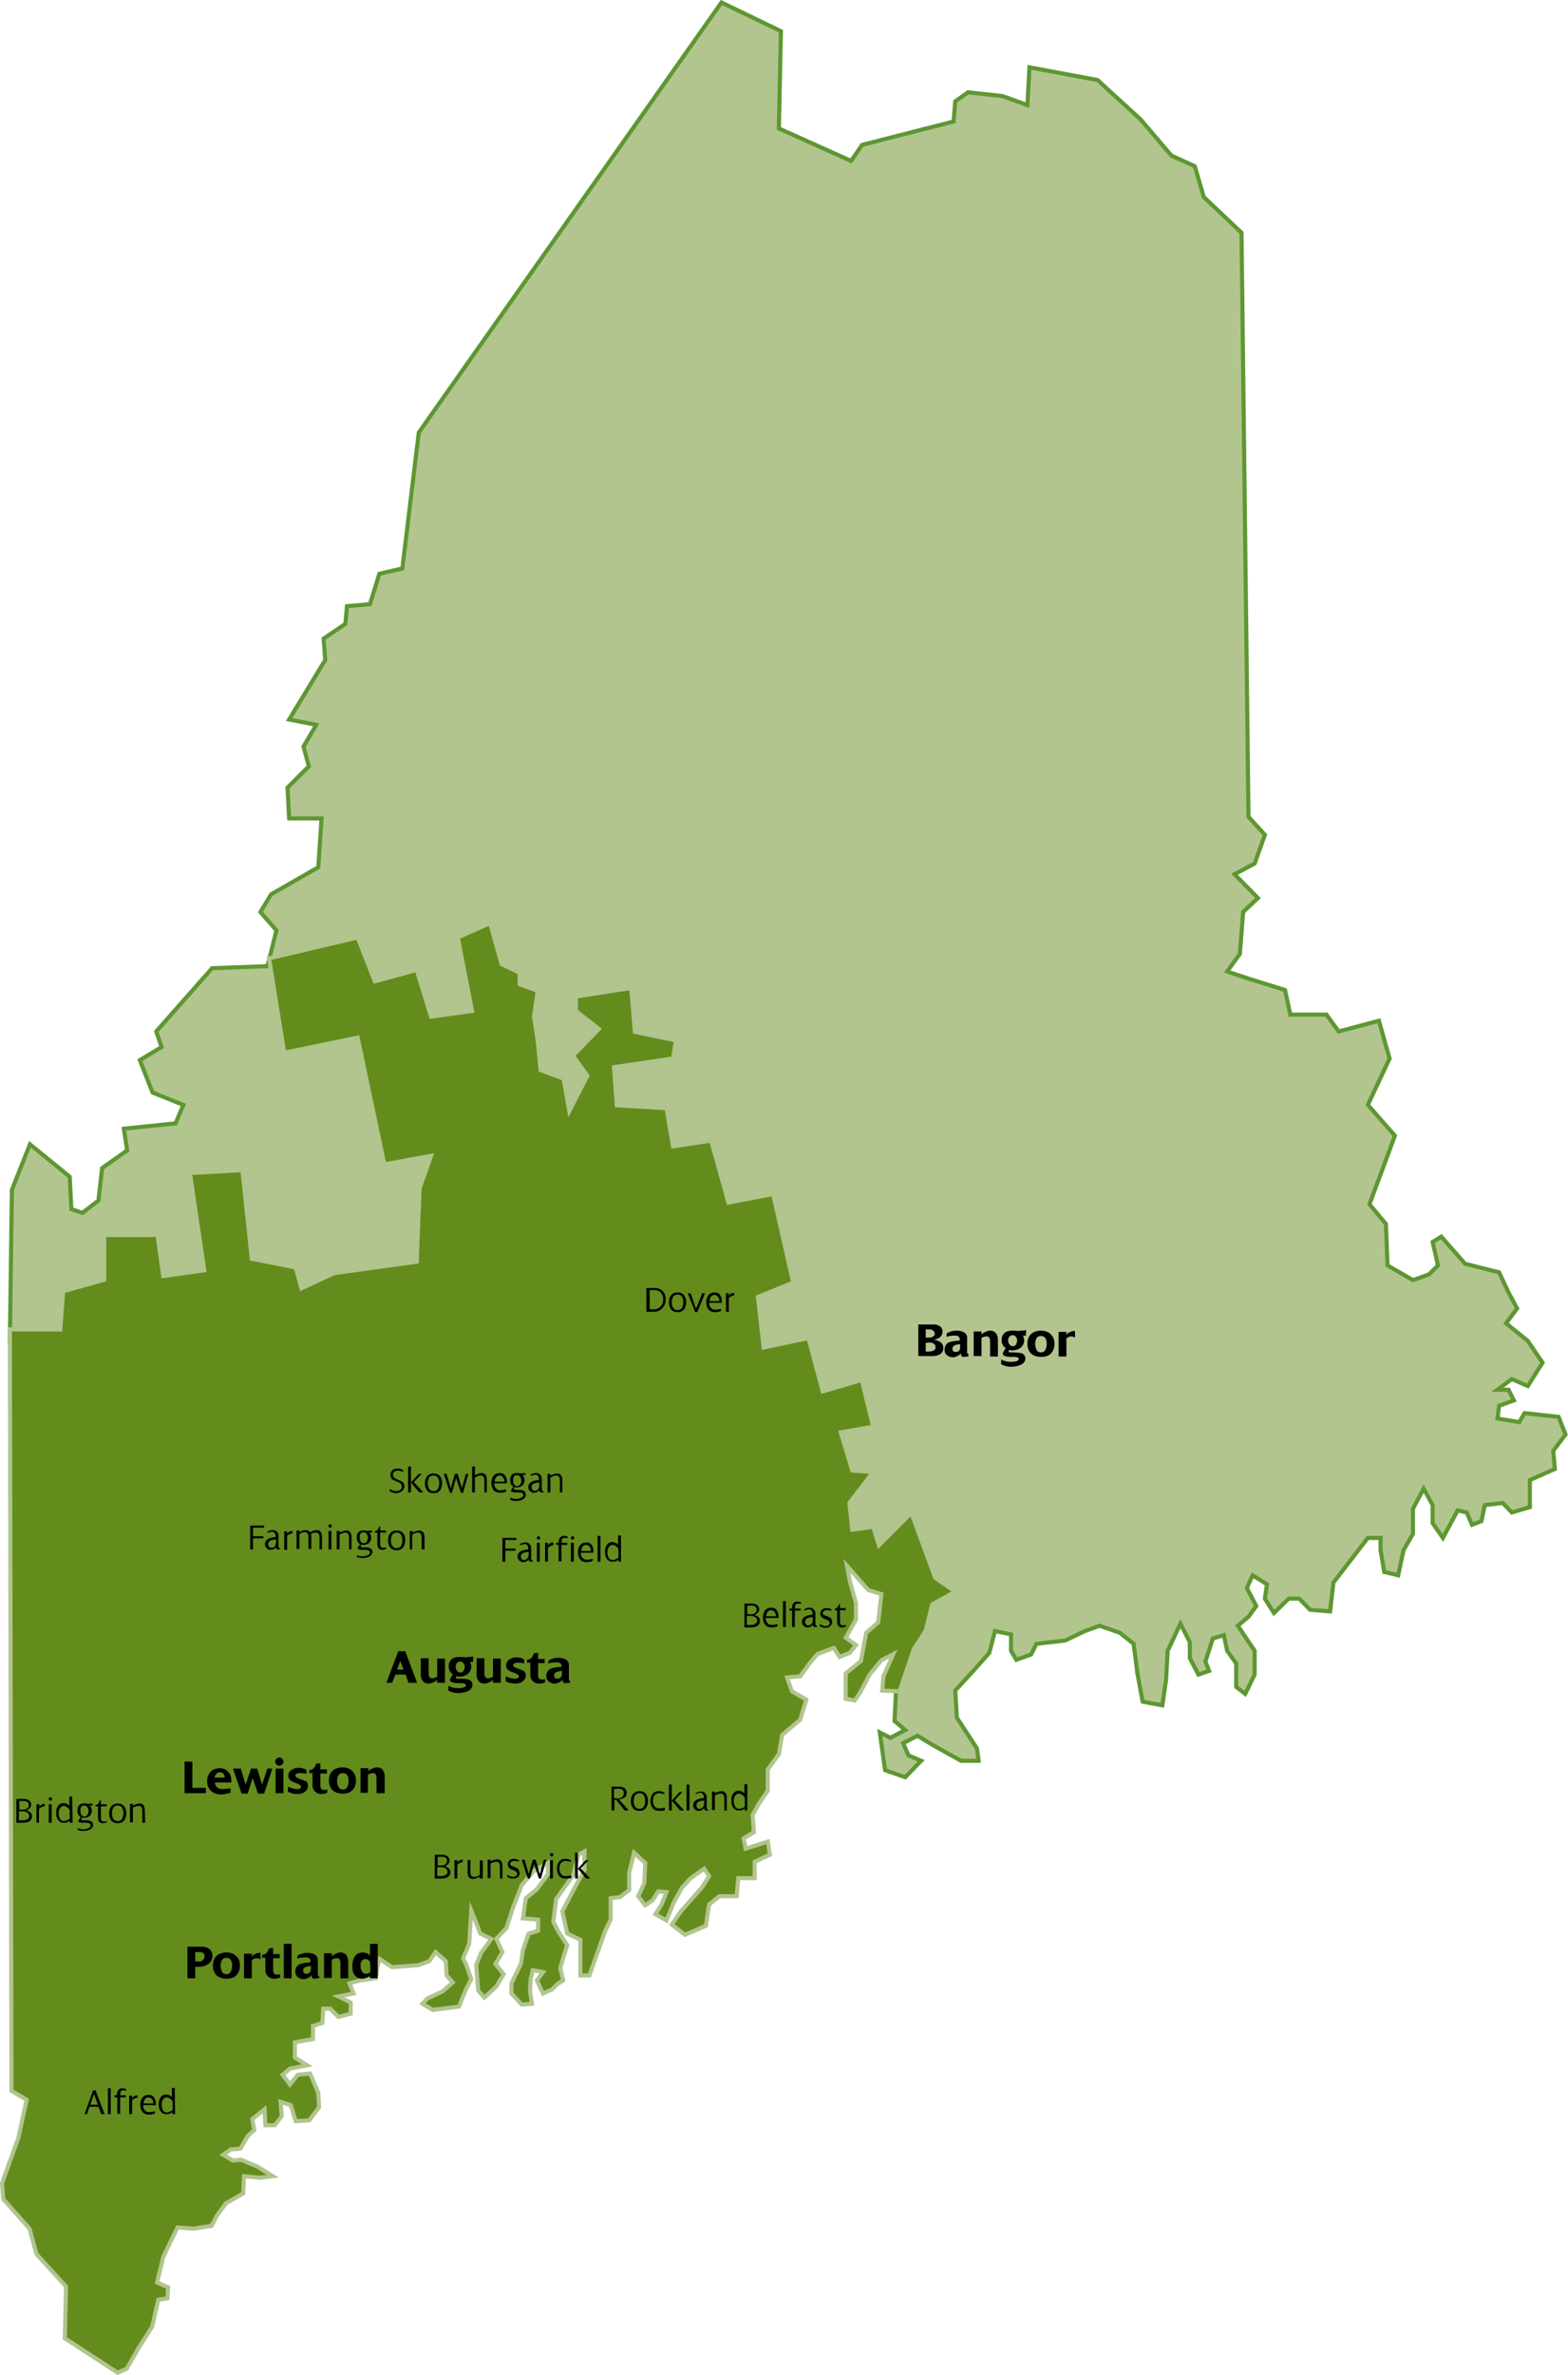 <?xml version="1.0" encoding="utf-8"?>
<!-- Generator: Adobe Illustrator 23.0.3, SVG Export Plug-In . SVG Version: 6.00 Build 0)  -->
<svg version="1.1" id="Layer_1" xmlns="http://www.w3.org/2000/svg" xmlns:xlink="http://www.w3.org/1999/xlink" x="0px" y="0px"
	 width="382.3px" height="578.7px" viewBox="0 0 382.3 578.7" style="enable-background:new 0 0 382.3 578.7;" xml:space="preserve"
	>
<style type="text/css">
	.st0{fill-rule:evenodd;clip-rule:evenodd;fill:#B2C58F;stroke:#5E9732;stroke-miterlimit:3.864;}
	.st1{fill-rule:evenodd;clip-rule:evenodd;fill:#638C1C;stroke:#B1C48E;stroke-miterlimit:10;}
</style>
<polygon class="st0" points="218.5,411 218.1,419.3 220.7,421.5 217.1,423.4 214.5,422.1 215.8,431.3 220.7,433 224.6,429 
	221.5,427.7 220.2,424.7 223.7,422.9 227.3,425.1 234.3,429 238.6,429 238.2,426 233.3,418.5 232.9,411.9 237.3,407.1 241.2,402.7 
	242.6,397.4 246.5,398.2 246.5,402.2 247.8,404.4 251.4,403.1 252.7,400.5 259.7,399.7 264.5,397.4 268.1,396.1 273,397.8 
	276.4,400.5 277.3,407.6 278.6,414.6 283.4,415.5 284.3,409.3 284.7,402.2 287.8,395.6 290.1,400.1 290.1,404 292.2,408 
	294.8,407.1 293.9,404.8 295.7,399.2 298.4,398.4 299.2,402.2 301.4,405.3 301.4,411 303.6,412.7 305.9,408 305.9,402.2 
	301.8,396.1 304.4,393.9 306.3,391.3 304,386.9 305.4,383.8 308.9,386 308.4,389.5 310.6,393 314.2,389.5 316.8,389.5 319.4,392.2 
	324.3,392.6 325.1,385.6 333.5,374.7 336.6,374.7 336.6,377.7 337.5,383 340.9,383.8 342.2,377.7 344.5,373.7 344.5,367.6 
	347.1,362.7 349.3,366.7 349.3,371.1 351.8,374.7 355.4,368 357.6,368.5 358.9,371.5 361.2,370.6 362,366.7 366.4,366.2 
	368.6,368.5 373,367.2 373,360.6 379.1,357.9 378.7,353.5 381.7,349.5 380,345.2 371.7,344.3 370.4,346.5 365.1,345.6 365.5,342.5 
	369.1,341.2 367.8,338.6 365.1,338.6 368.6,336 372.5,337.7 376.1,332 372.5,326.7 367.2,322.4 369.9,318.8 367.8,314.9 365.5,310 
	357.2,307.9 351.4,301.3 349.3,302.6 350.6,308.3 348.4,310.5 344.5,311.9 338.3,308.3 337.9,298.2 333.9,293.4 340.1,276.7 
	333.5,269.2 338.8,257.9 336.2,248.7 326.4,251.3 323.4,247.2 314.6,247.2 313.3,241.2 304.6,238.5 299.2,236.7 302.3,232.4 
	303.1,222.2 306.7,218.8 301,213 305.9,210.4 308.4,203.4 304.4,199 302.7,56.7 293.5,48 291.3,40.5 285.6,37.9 278.1,29.1 
	267.6,19.5 251,16.4 250.5,25.6 244.4,23.4 236,22.5 232.9,24.7 232.5,29.6 210.2,35.3 207.5,39.2 189.9,31.3 190.4,7.6 175.9,0.6 
	102.1,105.4 98.1,138.5 92.5,139.8 90.2,147.2 84.6,147.7 84.2,152 78.9,155.6 79.3,160.8 70.5,175.3 77.1,176.6 74,181.9 
	75.3,186.7 70.1,191.9 70.5,199.4 78.4,199.4 77.6,211.3 66.1,217.9 63.5,222.2 67.4,226.7 65.2,235.4 51.7,235.9 38.1,251.3 
	39.4,255.1 34.1,258.3 37.2,266.2 44.7,269.2 42.8,273.7 30.2,275 31,280.3 24.9,284.6 24,292.5 20.1,295.5 17.4,294.6 17,286.7 
	7.3,278.8 2.9,289.9 2.4,327.1 39.8,352.2 140.8,352.2 164.9,352.7 196.1,372.4 217.1,379.4 "/>
<polygon class="st1" points="2.4,323.9 14.7,323.9 15.4,314.6 25.4,311.8 25.4,300.9 38.4,300.9 39.8,310.9 49.8,309.5 46.3,285.8 
	59.1,285.1 61.4,306.7 72.1,308.8 73.5,313.9 81.4,310.2 101.6,307.4 102.3,289.5 105.1,281.6 93.7,283.7 87.2,252.8 69.3,256.5 
	65.6,233.5 87.2,228.4 91.4,239.1 101.6,236.3 105.1,247.7 115.1,246.3 111.6,228.4 119.5,224.9 122.3,234.9 126.7,237 126.7,239.8 
	131.1,241.4 130.2,247.7 131.1,253.5 131.8,260.7 137.4,262.8 138.8,270.7 143.2,262.1 139.7,257.2 146,250.7 140.4,246.3 
	140.4,242.8 153.9,240.7 154.8,251.4 164.8,253.5 164.1,257.9 149.7,260 150.4,269.3 162.5,270 164.1,279.3 173.4,277.9 177.6,293 
	188.5,290.9 193.4,312.5 184.8,316 186.2,328.3 197.1,326 200.6,339 210.1,336.2 212.9,347.6 205,349 207.8,358.3 212.9,358.6 
	207.1,366.2 207.8,372.7 212.9,372 214.3,376.5 222.2,368.6 228,384.4 232.9,387.8 227.3,390.9 225.7,397.3 222.8,401.8 
	219.3,412.1 215.1,411.9 215.4,408.4 217.8,403 214.9,404.5 212.1,407.9 209.7,412.4 208.4,414.3 206.2,413.9 206.2,407.7 
	209.9,404.7 211.2,397.8 214.1,395.3 214.9,388.4 211.7,387.4 206.5,381.5 207.2,385.2 208.7,390.6 208.7,394.6 206.2,399 
	208.7,400.8 207.2,402.7 204.7,403.7 203.3,401.5 199.3,403 197.6,405 195.1,408.4 191.9,408.7 193.1,412.1 196.6,414.1 195.1,419 
	190.7,422.7 189.9,427.4 187.2,431.1 187.2,436.3 185,439.5 183.5,442.2 183.8,446.4 181.3,447.9 181.8,450.4 187.2,448.7 
	187.7,451.9 184,453.6 184,457.6 180,457.6 179.6,462 175.4,462 172.9,464 172.1,469.2 167,471.4 163.8,468.9 166,465.7 
	171.2,459.8 172.9,457.1 171.7,455.3 168.4,457.6 166.2,460 164.2,463.7 162.5,467.9 159.8,466.4 161.3,464 162.5,461 160.5,460.8 
	159.1,463 157.3,464.2 155.6,462 157.1,458.8 157.3,453.9 154.6,451.4 153.4,456.3 153.4,460.5 151.2,462.2 148.9,462.5 
	148.9,467.7 147.5,470.6 143.7,481.3 141.5,481.3 141.5,472.6 138.3,471.1 137.1,465.7 139.8,460.5 142.5,455.6 142.5,451.1 
	141,451.9 139.8,456.8 135.6,462.7 134.9,468.2 136.3,470.9 138.3,473.9 137.3,477.1 136.6,479.5 137.3,482.5 135.8,483.5 
	134.6,484.7 132.4,485.7 130.9,482.5 132.4,480.5 129.9,480 129.4,482 129.2,485 129.7,488.2 127.2,488.4 124.7,485.7 124.7,483.2 
	127,478.5 127.5,475.1 128.9,471.1 131.2,470.4 131.2,467.7 127.5,467.4 128.2,462.5 130.9,460.3 133.6,456.6 133.6,453.9 
	130.2,455.8 127.2,459.3 125,465 123.5,469.7 121,472.4 122.5,475.6 120.8,478.5 122.8,481 121,484 118.1,486.7 116.6,485 
	116.1,478.8 117.3,475.8 119.8,472.4 117.1,471.1 115.8,467.7 114.9,465.5 114.4,473.6 112.9,477.1 113.6,478.5 114.9,482.2 
	113.6,484.7 111.9,488.9 105.5,489.7 103,488.2 104.2,486.9 107.9,485.2 110.4,483 108.9,481.3 108.7,477.8 106.2,475.6 
	104.7,477.8 102,478.8 95.6,479.3 92.6,477.3 92.1,478.8 91.6,482 87.9,482.5 85.2,483.2 86.2,485.7 82.5,486.4 85.5,487.9 
	85.5,490.6 82.5,491.4 80.5,489.4 78.8,489.4 78.6,492.9 76.3,493.6 76.3,496.8 71.9,497.6 71.9,501.3 74.9,503.2 70.7,504 
	68.9,505.5 70.7,507.9 72.6,505.5 75.6,505.2 77.6,509.9 77.8,513.4 75.4,516.6 72.1,516.8 70.9,512.9 68.4,512.1 68.7,515.6 
	67,517.8 64.7,517.8 64.5,513.9 61.5,516.3 62,519 60.5,520.3 58.6,523.5 56.3,523.7 54.4,525 56.8,526.4 58.8,526.2 62.8,527.9 
	66.5,530.2 63.3,530.6 59.5,530.2 59.3,534.4 55.1,536.8 52.9,539.8 51.6,542.3 47.2,543 43.3,542.7 41.8,545.7 39.8,549.9 
	38.3,556.1 41,557.3 40.8,560 38.6,560.3 37.1,566.9 33.9,571.9 30.9,577.1 28.7,578.1 15.8,569.7 16.1,557.1 8.9,549.2 7.2,543 
	0.8,535.8 0.5,531.9 4.5,520.8 6.5,511.6 2.8,509.4 "/>
<g>
	<path d="M101.7,410h-2.1l-0.7-2h-2.5l-0.8,2h-1.4l2.9-7.7h1.7L101.7,410z M98.4,406.8l-0.8-2.1l-0.8,2.1H98.4z"/>
	<path d="M108.5,410h-1.9v-0.7c-0.3,0.2-0.6,0.5-1,0.6c-0.4,0.2-0.8,0.3-1.1,0.3c-0.6,0-1.1-0.2-1.4-0.6s-0.5-0.9-0.5-1.5V404h1.9
		v3.7c0,0.8,0.3,1.2,0.8,1.2s0.9-0.1,1.3-0.4v-4.4h1.9L108.5,410L108.5,410z"/>
	<path d="M115.3,405c-0.2-0.1-0.5-0.1-0.7-0.1c0.2,0.4,0.3,0.8,0.3,1.2c0,0.7-0.3,1.3-0.9,1.8c-0.6,0.4-1.2,0.6-2,0.6
		c-0.2,0-0.4,0-0.7-0.1c-0.1,0.1-0.2,0.3-0.2,0.4s0.1,0.2,0.4,0.2c0,0,0.2,0,0.6,0c1.2,0,2,0.1,2.4,0.3c0.5,0.3,0.7,0.7,0.7,1.2
		c0,0.7-0.5,1.3-1.3,1.6c-0.7,0.3-1.4,0.4-2.3,0.4c-0.8,0-1.5-0.2-2.3-0.6v-1.2c0.6,0.4,1.4,0.6,2.3,0.6c0.4,0,0.8,0,1.2-0.1
		c0.5-0.1,0.8-0.3,0.8-0.6c0-0.3-0.4-0.5-1.1-0.5c-0.1,0-0.2,0-0.3,0c-0.1,0-0.2,0-0.3,0c-1.5,0-2.2-0.3-2.2-0.8
		c0-0.1,0.1-0.4,0.3-0.7c0.2-0.3,0.3-0.5,0.4-0.7c-0.7-0.4-1-1.1-1-1.9s0.3-1.4,0.8-1.8s1.1-0.5,2-0.5c0.4,0,0.7,0,1.1,0.1l2.1-0.2
		L115.3,405L115.3,405z M113.3,406.1c0-0.4-0.1-0.6-0.3-0.9c-0.2-0.2-0.5-0.4-0.8-0.4s-0.6,0.1-0.8,0.4c-0.2,0.2-0.3,0.5-0.3,0.9
		s0.1,0.7,0.3,0.9c0.2,0.3,0.5,0.5,0.8,0.5s0.6-0.1,0.8-0.4C113.2,406.8,113.3,406.5,113.3,406.1z"/>
	<path d="M122.1,410h-1.9v-0.7c-0.3,0.2-0.6,0.5-1,0.6c-0.4,0.2-0.8,0.3-1.1,0.3c-0.6,0-1.1-0.2-1.4-0.6s-0.5-0.9-0.5-1.5V404h1.9
		v3.7c0,0.8,0.3,1.2,0.8,1.2s0.9-0.1,1.3-0.4v-4.4h1.9L122.1,410L122.1,410z"/>
	<path d="M128.2,408.2c0,0.6-0.3,1.1-0.8,1.5c-0.5,0.3-1.1,0.5-1.7,0.5c-1,0-1.8-0.2-2.4-0.6v-1.2c0.8,0.4,1.6,0.6,2.3,0.6
		c0.6,0,0.9-0.2,0.9-0.6c0-0.2-0.3-0.5-0.8-0.7c-0.8-0.3-1.3-0.5-1.5-0.6c-0.5-0.3-0.8-0.8-0.8-1.3c0-0.7,0.3-1.2,0.8-1.5
		s1-0.5,1.7-0.5s1.4,0.2,1.9,0.5v1c-0.6-0.2-1.1-0.2-1.6-0.2c-0.7,0-1.1,0.2-1.1,0.6c0,0.3,0.3,0.5,0.8,0.7c0.8,0.3,1.4,0.5,1.5,0.6
		C127.9,407.1,128.2,407.6,128.2,408.2z"/>
	<path d="M133,409.8c-0.4,0.3-0.9,0.4-1.6,0.4c-0.6,0-1.1-0.2-1.5-0.6s-0.6-0.9-0.6-1.5v-3h-0.8v-0.7c0.5-0.1,0.8-0.2,1.1-0.5
		c0.2-0.2,0.4-0.6,0.6-1.1l1-0.1v1.5h1.6v1h-1.6v2.9c0,0.7,0.3,1.1,0.8,1.1c0.2,0,0.5,0,0.9-0.1v0.7L133,409.8L133,409.8z"/>
	<path d="M139.1,410c-0.7,0-1.1,0.1-1.3,0.1c-0.3,0-0.4-0.1-0.5-0.3c-0.1-0.1-0.1-0.3-0.1-0.6c-0.2,0.3-0.5,0.5-0.9,0.7
		s-0.7,0.3-1.1,0.3c-0.5,0-1-0.2-1.4-0.5s-0.6-0.7-0.6-1.3c0-0.9,0.4-1.6,1.2-1.9c0.5-0.2,1.4-0.3,2.5-0.4v-0.2
		c0-0.3-0.1-0.6-0.4-0.7c-0.2-0.2-0.5-0.2-0.8-0.2c-0.7,0-1.4,0.1-2,0.3v-0.7c0.8-0.5,1.6-0.7,2.4-0.7c0.7,0,1.3,0.1,1.8,0.4
		c0.6,0.3,0.8,0.8,0.8,1.5v2.7c0,0.5,0,0.8,0,0.9s0.1,0.1,0.3,0.1v0.5L139.1,410L139.1,410z M137,407.9v-0.8
		c-1.3,0.1-1.9,0.4-1.9,1.1c0,0.5,0.3,0.8,0.8,0.8c0.3,0,0.6-0.1,0.8-0.3C136.9,408.5,137,408.2,137,407.9z"/>
</g>
<g>
	<path d="M230,328.4c0,0.7-0.3,1.3-0.9,1.6c-0.5,0.3-1.1,0.4-1.9,0.4h-3.3v-7.7h3.7c0.6,0,1.1,0.1,1.5,0.4c0.5,0.3,0.7,0.8,0.7,1.3
		c0,0.6-0.2,1-0.6,1.4c-0.4,0.3-0.9,0.5-1.5,0.6l0,0C229.2,326.7,230,327.3,230,328.4z M227.9,324.9c0-0.3-0.1-0.5-0.4-0.7
		c-0.2-0.2-0.5-0.3-0.8-0.3c-0.1,0-0.3,0-0.5,0c-0.3,0-0.4,0-0.5,0v2c0.1,0,0.2,0,0.5,0c0.2,0,0.3,0,0.5,0c0.3,0,0.6-0.1,0.8-0.3
		C227.8,325.5,227.9,325.3,227.9,324.9z M228.1,328.3c0-0.4-0.1-0.7-0.4-0.9c-0.3-0.2-0.6-0.3-1-0.3c-0.1,0-0.4,0-1,0.1v2.1
		c0.3,0,0.6,0,0.8,0c0.4,0,0.7-0.1,1-0.2C228,328.9,228.1,328.6,228.1,328.3z"/>
	<path d="M236.2,330.5c-0.7,0-1.1,0.1-1.3,0.1c-0.3,0-0.4-0.1-0.5-0.3c-0.1-0.1-0.1-0.3-0.1-0.6c-0.2,0.3-0.5,0.5-0.9,0.7
		s-0.7,0.3-1.1,0.3c-0.5,0-1-0.2-1.4-0.5s-0.6-0.7-0.6-1.3c0-0.9,0.4-1.6,1.2-1.9c0.5-0.2,1.4-0.3,2.5-0.4v-0.3
		c0-0.3-0.1-0.6-0.4-0.7c-0.2-0.2-0.5-0.2-0.8-0.2c-0.7,0-1.4,0.1-2,0.3v-0.8c0.8-0.5,1.6-0.7,2.4-0.7c0.7,0,1.3,0.1,1.8,0.4
		c0.6,0.3,0.8,0.8,0.8,1.5v2.7c0,0.5,0,0.8,0,0.9s0.1,0.1,0.3,0.1v0.7H236.2z M234.1,328.3v-0.8c-1.3,0.1-1.9,0.4-1.9,1.1
		c0,0.5,0.3,0.8,0.8,0.8c0.3,0,0.6-0.1,0.8-0.3C234,328.9,234.1,328.7,234.1,328.3z"/>
	<path d="M243.3,330.5h-1.9v-3.7c0-0.8-0.3-1.2-0.8-1.2s-0.9,0.1-1.3,0.4v4.4h-1.9v-6h1.9v0.7c0.3-0.2,0.6-0.5,1-0.6
		c0.4-0.2,0.7-0.3,1.1-0.3c0.6,0,1.1,0.2,1.4,0.6s0.5,0.9,0.5,1.5L243.3,330.5L243.3,330.5z"/>
	<path d="M250.1,325.5c-0.2-0.1-0.5-0.1-0.7-0.1c0.2,0.4,0.3,0.8,0.3,1.2c0,0.7-0.3,1.3-0.9,1.8c-0.6,0.4-1.2,0.6-2,0.6
		c-0.2,0-0.4,0-0.7-0.1c-0.1,0.1-0.2,0.3-0.2,0.4s0.1,0.2,0.4,0.2c0,0,0.2,0,0.6,0c1.2,0,2,0.1,2.4,0.3c0.5,0.3,0.7,0.7,0.7,1.2
		c0,0.7-0.5,1.3-1.3,1.6c-0.7,0.3-1.4,0.4-2.3,0.4c-0.8,0-1.5-0.2-2.3-0.6v-1.2c0.6,0.4,1.4,0.6,2.3,0.6c0.4,0,0.8,0,1.2-0.1
		c0.5-0.1,0.8-0.3,0.8-0.6c0-0.3-0.4-0.5-1.1-0.5c-0.1,0-0.2,0-0.3,0c-0.1,0-0.2,0-0.3,0c-1.5,0-2.2-0.3-2.2-0.8
		c0-0.1,0.1-0.4,0.3-0.7c0.2-0.3,0.3-0.5,0.4-0.7c-0.7-0.4-1-1.1-1-1.9s0.3-1.4,0.8-1.8s1.1-0.5,2-0.5c0.4,0,0.7,0,1.1,0.1l2.1-0.2
		L250.1,325.5L250.1,325.5z M248,326.6c0-0.4-0.1-0.6-0.3-0.9c-0.2-0.2-0.5-0.4-0.8-0.4s-0.6,0.1-0.8,0.4c-0.2,0.2-0.3,0.5-0.3,0.9
		s0.1,0.7,0.3,0.9c0.2,0.3,0.5,0.5,0.8,0.5s0.6-0.1,0.8-0.4C247.9,327.2,248,326.9,248,326.6z"/>
	<path d="M257.1,327.4c0,1-0.3,1.8-0.9,2.4c-0.6,0.6-1.4,0.8-2.4,0.8s-1.8-0.3-2.4-0.8c-0.6-0.6-0.9-1.4-0.9-2.4s0.3-1.8,0.9-2.4
		c0.6-0.5,1.4-0.8,2.4-0.8s1.8,0.3,2.4,0.9C256.8,325.7,257.1,326.4,257.1,327.4z M255.2,327.4c0-0.5-0.1-1-0.3-1.3
		c-0.2-0.4-0.6-0.6-1.1-0.6s-0.9,0.2-1.1,0.6c-0.2,0.3-0.3,0.8-0.3,1.3c0,0.6,0.1,1,0.3,1.4c0.2,0.5,0.6,0.7,1.1,0.7
		s0.9-0.2,1.1-0.7C255.1,328.4,255.2,328,255.2,327.4z"/>
	<path d="M262.1,325.9c-0.3-0.2-0.6-0.3-0.9-0.3c-0.5,0-0.9,0.2-1.2,0.5v4.4h-1.9v-6h1.9v0.7c0.2-0.3,0.5-0.5,0.8-0.6
		c0.3-0.2,0.7-0.3,1-0.3c0.1,0,0.2,0,0.3,0L262.1,325.9L262.1,325.9z"/>
</g>
<g>
	<path d="M25.5,515.1h-0.8l-0.7-1.8h-2.2l-0.6,1.8h-0.6l2.1-5.8h0.6L25.5,515.1z M23.9,512.8l-1-2.6l-0.9,2.6H23.9z"/>
	<path d="M27,515.1h-0.7v-6.3H27V515.1z"/>
	<path d="M30.8,509.4c-0.3-0.1-0.6-0.1-0.8-0.1c-0.3,0-0.5,0.1-0.6,0.4c0,0.1-0.1,0.4-0.1,0.8h1.4v0.5h-1.4v4h-0.7v-4h-0.7v-0.5h0.6
		v-0.1c0-0.5,0.1-0.8,0.3-1.1s0.5-0.5,1-0.5c0.4,0,0.7,0.1,0.9,0.2L30.8,509.4L30.8,509.4z"/>
	<path d="M33.6,511.1c-0.3,0-0.5,0.1-0.8,0.2c-0.3,0.1-0.5,0.3-0.6,0.5v3.3h-0.7v-4.5h0.7v0.7c0.1-0.3,0.3-0.5,0.5-0.6
		s0.5-0.2,0.8-0.2v0.6H33.6z"/>
	<path d="M38,512.9h-3.1c0,0.5,0.1,0.9,0.4,1.2c0.3,0.4,0.6,0.5,1.1,0.5s0.9-0.1,1.4-0.2v0.5c-0.4,0.2-0.9,0.3-1.5,0.3
		c-0.7,0-1.2-0.2-1.6-0.7c-0.3-0.4-0.5-1-0.5-1.7s0.2-1.3,0.5-1.7c0.4-0.5,0.9-0.7,1.6-0.7c0.6,0,1,0.2,1.3,0.7
		c0.3,0.4,0.4,0.9,0.4,1.5L38,512.9L38,512.9z M37.4,512.5c0-0.4-0.1-0.7-0.3-1s-0.5-0.5-0.9-0.5s-0.7,0.2-0.9,0.5s-0.3,0.7-0.3,1
		H37.4z"/>
	<path d="M42.7,515.1H42v-0.5c-0.2,0.2-0.4,0.3-0.7,0.4c-0.3,0.1-0.5,0.1-0.8,0.1c-0.6,0-1.1-0.3-1.4-0.8c-0.3-0.4-0.4-1-0.4-1.6
		c0-0.7,0.1-1.2,0.4-1.6c0.3-0.5,0.8-0.8,1.4-0.8c0.3,0,0.6,0.1,0.8,0.2c0.3,0.1,0.5,0.3,0.6,0.6v-2.4h0.7L42.7,515.1L42.7,515.1z
		 M42.1,514.1v-1.9c0-0.3-0.2-0.5-0.5-0.8c-0.3-0.2-0.6-0.4-0.9-0.4c-0.4,0-0.8,0.2-1,0.6c-0.2,0.3-0.3,0.7-0.3,1.2s0.1,0.9,0.3,1.3
		c0.2,0.4,0.6,0.6,1,0.6C41.2,514.6,41.7,514.4,42.1,514.1z"/>
</g>
<g>
	<path d="M51.8,476.5c0,0.8-0.3,1.5-1,2c-0.6,0.4-1.3,0.7-2.2,0.7h-1v2.8h-1.9v-7.7h3.6c0.7,0,1.3,0.2,1.8,0.6
		C51.5,475.2,51.8,475.8,51.8,476.5z M49.9,476.7c0-0.4-0.1-0.7-0.4-0.9c-0.2-0.1-0.5-0.2-1-0.2c-0.2,0-0.5,0-0.9,0v2.3
		c0.1,0,0.2,0,0.5,0c0.2,0,0.3,0,0.5,0c0.4,0,0.7-0.1,0.9-0.4C49.7,477.3,49.9,477,49.9,476.7z"/>
	<path d="M58.5,478.9c0,1-0.3,1.8-0.9,2.4s-1.4,0.8-2.4,0.8s-1.8-0.3-2.4-0.8c-0.6-0.6-0.9-1.4-0.9-2.4s0.3-1.8,0.9-2.4
		c0.6-0.5,1.4-0.8,2.4-0.8s1.8,0.3,2.4,0.9C58.2,477.1,58.5,477.9,58.5,478.9z M56.6,478.9c0-0.5-0.1-1-0.3-1.3
		c-0.2-0.4-0.6-0.6-1.1-0.6s-0.9,0.2-1.1,0.6c-0.2,0.3-0.3,0.8-0.3,1.3c0,0.6,0.1,1,0.3,1.4c0.2,0.5,0.6,0.7,1.1,0.7
		s0.9-0.2,1.1-0.7C56.5,479.9,56.6,479.4,56.6,478.9z"/>
	<path d="M63.5,477.4c-0.3-0.2-0.6-0.3-0.9-0.3c-0.5,0-0.9,0.2-1.2,0.5v4.4h-1.9v-6h1.9v0.7c0.2-0.3,0.5-0.5,0.8-0.6
		c0.3-0.2,0.7-0.3,1-0.3c0.1,0,0.2,0,0.3,0L63.5,477.4L63.5,477.4z"/>
	<path d="M68.4,481.7c-0.4,0.3-0.9,0.4-1.6,0.4c-0.6,0-1.1-0.2-1.5-0.6s-0.6-0.9-0.6-1.5v-3h-0.8v-0.7c0.5-0.1,0.8-0.2,1.1-0.5
		c0.2-0.2,0.4-0.6,0.6-1.1l1-0.1v1.5h1.6v1h-1.6v2.9c0,0.7,0.3,1.1,0.8,1.1c0.2,0,0.5,0,0.9-0.1v0.7L68.4,481.7L68.4,481.7z"/>
	<path d="M71.1,482h-1.9v-8.4h1.9V482z"/>
	<path d="M77.9,482c-0.7,0-1.1,0.1-1.3,0.1c-0.3,0-0.4-0.1-0.5-0.3c-0.1-0.1-0.1-0.3-0.1-0.6c-0.2,0.3-0.5,0.5-0.9,0.7
		s-0.7,0.3-1.1,0.3c-0.5,0-1-0.2-1.4-0.5S72,481,72,480.4c0-0.9,0.4-1.6,1.2-1.9c0.5-0.2,1.4-0.3,2.5-0.4v-0.3
		c0-0.3-0.1-0.6-0.4-0.7c-0.2-0.2-0.5-0.2-0.8-0.2c-0.7,0-1.4,0.1-2,0.3v-0.7c0.8-0.5,1.6-0.7,2.4-0.7c0.7,0,1.3,0.1,1.8,0.4
		c0.6,0.3,0.8,0.8,0.8,1.5v2.7c0,0.5,0,0.8,0,0.9s0.1,0.1,0.3,0.1v0.6H77.9z M75.8,479.8V479c-1.3,0.1-1.9,0.4-1.9,1.1
		c0,0.5,0.3,0.8,0.8,0.8c0.3,0,0.6-0.1,0.8-0.3C75.7,480.4,75.8,480.1,75.8,479.8z"/>
	<path d="M84.9,482H83v-3.7c0-0.8-0.3-1.2-0.8-1.2s-0.9,0.1-1.3,0.4v4.4H79v-6h1.9v0.7c0.3-0.2,0.6-0.5,1-0.6
		c0.4-0.2,0.7-0.3,1.1-0.3c0.6,0,1.1,0.2,1.4,0.6s0.5,0.9,0.5,1.5L84.9,482L84.9,482z"/>
	<path d="M92.1,482h-1.9v-0.6c-0.3,0.2-0.6,0.4-0.9,0.5s-0.6,0.2-1,0.2c-0.8,0-1.5-0.3-1.9-1c-0.4-0.5-0.5-1.3-0.5-2.1
		c0-0.9,0.2-1.7,0.6-2.3c0.4-0.7,1.1-1,2-1c0.4,0,0.7,0.1,1,0.2c0.4,0.2,0.6,0.4,0.7,0.7v-3h1.9L92.1,482L92.1,482z M90.3,480.5
		v-1.9c0-0.4-0.1-0.7-0.3-0.9c-0.2-0.2-0.5-0.4-0.9-0.4c-0.8,0-1.2,0.6-1.2,1.7c0,0.5,0.1,0.9,0.3,1.2c0.2,0.5,0.6,0.7,1,0.7
		C89.5,480.9,89.9,480.8,90.3,480.5z"/>
</g>
<g>
	<path d="M50.2,436.9H45v-7.7h1.9v6.4h3.3V436.9z"/>
	<path d="M56.4,433.9c0,0.1,0,0.2,0,0.4h-4c0.1,1,0.7,1.6,1.9,1.6c0.7,0,1.3-0.1,1.9-0.2v1.1c-0.8,0.2-1.6,0.4-2.4,0.4
		c-0.9,0-1.7-0.3-2.4-0.9c-0.6-0.6-0.9-1.4-0.9-2.3c0-1,0.3-1.7,0.8-2.3c0.6-0.6,1.3-0.9,2.3-0.9c0.9,0,1.6,0.3,2.1,1
		C56.2,432.2,56.4,433,56.4,433.9z M54.8,433.2c0-0.4-0.1-0.7-0.3-1c-0.2-0.3-0.5-0.4-0.9-0.4c-0.3,0-0.6,0.1-0.9,0.4
		c-0.2,0.3-0.4,0.6-0.4,0.9h2.5L54.8,433.2L54.8,433.2z"/>
	<path d="M66.4,430.9l-2,6.1h-1.5l-1.3-3.8l-1.2,3.8h-1.5l-2.1-6.1h1.9l1.2,3.9l1.3-3.9h1.5l1.2,3.9l1.3-3.9H66.4z"/>
	<path d="M69.1,429.2c0,0.3-0.1,0.5-0.3,0.7c-0.2,0.2-0.4,0.3-0.7,0.3c-0.3,0-0.5-0.1-0.7-0.3c-0.2-0.2-0.3-0.4-0.3-0.7
		c0-0.3,0.1-0.5,0.3-0.7c0.2-0.2,0.4-0.3,0.7-0.3c0.3,0,0.5,0.1,0.7,0.3C69,428.7,69.1,429,69.1,429.2z M69.1,436.9h-1.9v-6h1.9
		V436.9z"/>
	<path d="M75.1,435.1c0,0.6-0.3,1.1-0.8,1.5c-0.5,0.3-1.1,0.5-1.7,0.5c-1,0-1.8-0.2-2.4-0.6v-1.2c0.8,0.4,1.6,0.6,2.3,0.6
		c0.6,0,0.9-0.2,0.9-0.6c0-0.2-0.3-0.5-0.8-0.7c-0.8-0.3-1.3-0.5-1.5-0.6c-0.5-0.3-0.8-0.8-0.8-1.3c0-0.7,0.3-1.2,0.8-1.5
		s1-0.5,1.7-0.5s1.4,0.2,1.9,0.5v1c-0.6-0.2-1.1-0.2-1.6-0.2c-0.7,0-1.1,0.2-1.1,0.6c0,0.3,0.3,0.5,0.8,0.7c0.8,0.3,1.4,0.5,1.5,0.6
		C74.9,434,75.1,434.5,75.1,435.1z"/>
	<path d="M79.9,436.7c-0.4,0.3-0.9,0.4-1.6,0.4c-0.6,0-1.1-0.2-1.5-0.6s-0.6-0.9-0.6-1.5v-3h-0.8v-0.7c0.5-0.1,0.8-0.2,1.1-0.5
		c0.2-0.2,0.4-0.6,0.6-1.1l1-0.1v1.5h1.6v1h-1.6v2.9c0,0.7,0.3,1.1,0.8,1.1c0.2,0,0.5,0,0.9-0.1v0.7L79.9,436.7L79.9,436.7z"/>
	<path d="M86.8,433.8c0,1-0.3,1.8-0.9,2.4s-1.4,0.8-2.4,0.8s-1.8-0.3-2.4-0.8c-0.6-0.6-0.9-1.4-0.9-2.4s0.3-1.8,0.9-2.4
		c0.6-0.5,1.4-0.8,2.4-0.8s1.8,0.3,2.4,0.9S86.8,432.9,86.8,433.8z M85,433.9c0-0.5-0.1-1-0.3-1.3c-0.2-0.4-0.6-0.6-1.1-0.6
		s-0.9,0.2-1.1,0.6c-0.2,0.3-0.3,0.8-0.3,1.3c0,0.6,0.1,1,0.3,1.4c0.2,0.5,0.6,0.7,1.1,0.7s0.9-0.2,1.1-0.7
		C84.9,434.9,85,434.4,85,433.9z"/>
	<path d="M93.7,436.9h-1.9v-3.7c0-0.8-0.3-1.2-0.8-1.2s-0.9,0.1-1.3,0.4v4.4h-1.8v-6h1.9v0.7c0.3-0.2,0.6-0.5,1-0.6
		c0.4-0.2,0.7-0.3,1.1-0.3c0.6,0,1.1,0.2,1.4,0.6s0.5,0.9,0.5,1.5v4.2H93.7z"/>
</g>
<g>
	<path d="M109.8,456.1c0,1-0.7,1.6-2.2,1.6H106v-5.8h1.8c0.5,0,0.9,0.1,1.2,0.3c0.4,0.3,0.6,0.6,0.6,1.1c0,0.3-0.1,0.6-0.4,0.9
		c-0.2,0.3-0.5,0.4-0.9,0.5l0,0c0.4,0,0.7,0.2,1,0.4C109.6,455.4,109.8,455.7,109.8,456.1z M109,453.4c0-0.7-0.4-1-1.3-1
		c-0.1,0-0.4,0-1,0v2.1c0.1,0,0.2,0,0.5,0c0.2,0,0.4,0,0.5,0c0.4,0,0.7-0.1,0.9-0.3C108.8,454,109,453.8,109,453.4z M109.1,456.1
		c0-0.4-0.1-0.7-0.5-0.9c-0.3-0.2-0.6-0.3-1-0.3c-0.1,0-0.3,0-0.5,0c-0.3,0-0.4,0-0.5,0v2.2c0.1,0,0.3,0,0.6,0c0.2,0,0.4,0,0.5,0
		c0.4,0,0.7-0.1,0.9-0.3C109,456.7,109.1,456.5,109.1,456.1z"/>
	<path d="M112.9,453.7c-0.3,0-0.5,0.1-0.8,0.2s-0.5,0.3-0.6,0.5v3.3h-0.7v-4.5h0.7v0.7c0.1-0.3,0.3-0.5,0.5-0.6s0.5-0.2,0.8-0.2v0.6
		H112.9z"/>
	<path d="M117.5,457.7h-0.6v-0.5c-0.6,0.4-1.2,0.6-1.6,0.6c-0.9,0-1.3-0.6-1.3-1.7v-2.9h0.7v3c0,0.4,0.1,0.6,0.2,0.8
		c0.1,0.2,0.4,0.3,0.7,0.3c0.5,0,0.9-0.2,1.4-0.5v-3.5h0.7v4.4L117.5,457.7L117.5,457.7z"/>
	<path d="M122.6,457.7h-0.7v-3c0-0.4-0.1-0.6-0.2-0.8c-0.1-0.2-0.4-0.3-0.7-0.3c-0.5,0-0.9,0.2-1.4,0.4v3.6h-0.7v-4.5h0.7v0.4
		c0.6-0.3,1.2-0.5,1.6-0.5c0.9,0,1.3,0.6,1.3,1.7v3L122.6,457.7L122.6,457.7z"/>
	<path d="M126.7,456.4c0,0.4-0.2,0.7-0.5,1c-0.3,0.2-0.7,0.3-1.1,0.3c-0.5,0-0.9-0.1-1.4-0.4v-0.5c0.6,0.3,1,0.5,1.4,0.5
		c0.3,0,0.5-0.1,0.7-0.2s0.3-0.3,0.3-0.6c0-0.3-0.2-0.5-0.6-0.7s-0.8-0.3-1.1-0.5c-0.4-0.2-0.6-0.6-0.6-1.1c0-0.4,0.2-0.7,0.5-1
		c0.3-0.2,0.6-0.3,1-0.3s0.8,0.1,1.2,0.3v0.4c-0.4-0.2-0.8-0.2-1.2-0.2c-0.2,0-0.4,0.1-0.6,0.2s-0.3,0.3-0.3,0.5
		c0,0.3,0.2,0.5,0.6,0.6c0.8,0.3,1.1,0.5,1.2,0.5C126.5,455.6,126.7,456,126.7,456.4z"/>
	<path d="M133.2,453.1l-1.3,4.6h-0.5l-1.2-3.6l-1,3.6h-0.5l-1.5-4.6h0.7l1,3.5l1-3.5h0.7l1,3.5l1-3.5H133.2z"/>
	<path d="M134.9,451.9c0,0.1,0,0.2-0.1,0.3c-0.1,0.1-0.2,0.1-0.3,0.1c-0.1,0-0.2,0-0.3-0.1c-0.1-0.1-0.1-0.2-0.1-0.3
		c0-0.1,0-0.2,0.1-0.3c0.1-0.1,0.2-0.1,0.3-0.1c0.1,0,0.2,0,0.3,0.1C134.8,451.7,134.9,451.8,134.9,451.9z M134.8,457.7h-0.7v-4.5
		h0.7V457.7z"/>
	<path d="M139.4,457.5c-0.4,0.2-0.9,0.2-1.5,0.2c-0.7,0-1.2-0.2-1.6-0.7c-0.3-0.4-0.5-1-0.5-1.7s0.2-1.3,0.5-1.7
		c0.4-0.5,0.9-0.7,1.6-0.7c0.5,0,0.9,0.1,1.3,0.4v0.4c-0.1-0.1-0.3-0.2-0.6-0.2c-0.3-0.1-0.5-0.1-0.7-0.1c-0.5,0-0.9,0.2-1.2,0.6
		c-0.2,0.3-0.3,0.8-0.3,1.3s0.1,0.9,0.4,1.3s0.6,0.5,1.1,0.5s0.9-0.1,1.4-0.2v0.6L139.4,457.5L139.4,457.5z"/>
	<path d="M140.9,457.7h-0.7v-6.3h0.7V457.7z M143.9,457.7h-1l-2-2.4l1.9-2.1h0.7l-1.9,2L143.9,457.7z"/>
</g>
<g>
	<path d="M162.3,316.6c0,0.9-0.3,1.6-0.8,2.1c-0.5,0.6-1.2,0.9-2.1,0.9h-1.8v-5.8h1.9c0.8,0,1.5,0.2,2,0.7
		C162.1,315.1,162.3,315.7,162.3,316.6z M161.7,316.6c0-0.7-0.2-1.2-0.6-1.7c-0.4-0.4-1-0.6-1.6-0.6c-0.1,0-0.5,0-1.1,0v4.7
		c0.3,0,0.6,0,1.1,0c0.7,0,1.2-0.3,1.6-0.8C161.5,317.9,161.7,317.3,161.7,316.6z"/>
	<path d="M167.3,317.3c0,0.7-0.2,1.3-0.5,1.7c-0.4,0.5-0.9,0.7-1.6,0.7s-1.2-0.2-1.6-0.7c-0.3-0.4-0.5-1-0.5-1.7s0.2-1.3,0.5-1.7
		c0.4-0.5,0.9-0.7,1.6-0.7s1.2,0.2,1.6,0.7C167.1,316,167.3,316.6,167.3,317.3z M166.6,317.3c0-0.5-0.1-1-0.3-1.3
		c-0.2-0.4-0.6-0.6-1.1-0.6s-0.9,0.2-1.1,0.6c-0.2,0.3-0.3,0.8-0.3,1.3s0.1,1,0.3,1.3c0.3,0.4,0.6,0.6,1.1,0.6s0.9-0.2,1.1-0.6
		C166.4,318.3,166.6,317.8,166.6,317.3z"/>
	<path d="M171.9,315.1l-1.9,4.6h-0.5l-1.8-4.6h0.7l1.3,3.8l1.5-3.8H171.9z"/>
	<path d="M176,317.4h-3.1c0,0.5,0.1,0.9,0.4,1.2c0.3,0.4,0.6,0.5,1.1,0.5s0.9-0.1,1.4-0.2v0.5c-0.4,0.2-0.9,0.3-1.5,0.3
		c-0.7,0-1.2-0.2-1.6-0.7c-0.3-0.4-0.5-1-0.5-1.7s0.2-1.3,0.5-1.7c0.4-0.5,0.9-0.7,1.6-0.7c0.6,0,1,0.2,1.3,0.7
		c0.3,0.4,0.4,0.9,0.4,1.5L176,317.4L176,317.4z M175.4,317c0-0.4-0.1-0.7-0.3-1c-0.2-0.3-0.5-0.5-0.9-0.5s-0.7,0.2-0.9,0.5
		c-0.2,0.3-0.3,0.7-0.3,1H175.4z"/>
	<path d="M179.1,315.6c-0.3,0-0.5,0.1-0.8,0.2s-0.5,0.3-0.6,0.5v3.3H177v-4.5h0.7v0.7c0.1-0.3,0.3-0.5,0.5-0.6s0.5-0.2,0.8-0.2v0.6
		H179.1z"/>
</g>
<g>
	<path d="M7.8,442.5c0,1-0.7,1.6-2.2,1.6H4v-5.8h1.8c0.5,0,0.9,0.1,1.2,0.3c0.4,0.3,0.6,0.6,0.6,1.1c0,0.3-0.1,0.6-0.4,0.9
		c-0.2,0.3-0.5,0.4-0.9,0.5l0,0c0.4,0,0.7,0.2,1,0.4C7.7,441.8,7.8,442.1,7.8,442.5z M7,439.8c0-0.7-0.4-1-1.3-1c-0.1,0-0.4,0-1,0
		v2.1c0.1,0,0.2,0,0.5,0c0.2,0,0.4,0,0.5,0c0.4,0,0.7-0.1,0.9-0.3C6.9,440.5,7,440.2,7,439.8z M7.1,442.5c0-0.4-0.1-0.7-0.5-0.9
		c-0.3-0.2-0.6-0.3-1-0.3c-0.1,0-0.3,0-0.5,0c-0.3,0-0.4,0-0.5,0v2.2c0.1,0,0.3,0,0.6,0c0.2,0,0.4,0,0.5,0c0.4,0,0.7-0.1,0.9-0.3
		C7,443.2,7.1,442.9,7.1,442.5z"/>
	<path d="M10.9,440.1c-0.3,0-0.5,0.1-0.8,0.2s-0.5,0.3-0.6,0.5v3.3H8.9v-4.5h0.7v0.7c0.1-0.3,0.3-0.5,0.5-0.6s0.5-0.2,0.8-0.2V440.1
		z"/>
	<path d="M12.7,438.3c0,0.1,0,0.2-0.1,0.3c-0.1,0.1-0.2,0.1-0.3,0.1s-0.2,0-0.3-0.1s-0.1-0.2-0.1-0.3c0-0.1,0-0.2,0.1-0.3
		c0.1-0.1,0.2-0.1,0.3-0.1s0.2,0,0.3,0.1S12.7,438.2,12.7,438.3z M12.6,444.1h-0.7v-4.5h0.7V444.1z"/>
	<path d="M17.7,444.1H17v-0.5c-0.2,0.2-0.4,0.3-0.7,0.4s-0.5,0.1-0.8,0.1c-0.6,0-1.1-0.3-1.4-0.8c-0.3-0.4-0.4-1-0.4-1.6
		c0-0.7,0.1-1.2,0.4-1.6c0.3-0.5,0.8-0.8,1.4-0.8c0.3,0,0.6,0.1,0.8,0.2c0.3,0.1,0.5,0.3,0.6,0.6v-2.4h0.7L17.7,444.1L17.7,444.1z
		 M17,443.1v-1.9c0-0.3-0.2-0.5-0.5-0.8c-0.3-0.2-0.6-0.4-0.9-0.4c-0.4,0-0.8,0.2-1,0.6c-0.2,0.3-0.3,0.7-0.3,1.2s0.1,0.9,0.3,1.3
		s0.6,0.6,1,0.6C16.2,443.6,16.6,443.4,17,443.1z"/>
	<path d="M22.7,444.6c0,0.5-0.3,0.9-0.9,1.2c-0.4,0.2-1,0.3-1.5,0.3s-1-0.1-1.4-0.3v-0.4c0.4,0.2,0.9,0.3,1.5,0.3
		c0.4,0,0.7-0.1,1-0.2c0.4-0.2,0.7-0.4,0.7-0.7c0-0.5-0.4-0.7-1.3-0.7c-0.1,0-0.2,0-0.3,0s-0.2,0-0.3,0c-0.7,0-1.1-0.1-1.1-0.4
		c0-0.2,0.2-0.5,0.6-1c-0.6-0.3-0.8-0.8-0.8-1.6c0-0.5,0.1-1,0.4-1.3c0.3-0.3,0.7-0.4,1.3-0.4c0.3,0,0.5,0,0.7,0.1l1.3-0.1v0.5
		c-0.3,0-0.6-0.1-0.7-0.1c0.3,0.5,0.5,0.9,0.5,1.3c0,0.5-0.2,1-0.5,1.3s-0.8,0.5-1.3,0.5c-0.2,0-0.4,0-0.6-0.1
		c-0.1,0.2-0.2,0.3-0.2,0.4c0,0.2,0.2,0.3,0.7,0.3c0.7,0,1.1,0,1.4,0.1C22.4,443.8,22.7,444.1,22.7,444.6z M21.6,441.2
		c0-0.3-0.1-0.6-0.3-0.9s-0.5-0.4-0.8-0.4s-0.6,0.1-0.7,0.4c-0.2,0.2-0.2,0.5-0.2,0.9s0.1,0.7,0.2,0.9c0.2,0.3,0.4,0.5,0.8,0.5
		c0.3,0,0.6-0.2,0.8-0.5C21.5,441.8,21.6,441.5,21.6,441.2z"/>
	<path d="M26.1,443.9c-0.3,0.2-0.6,0.3-0.9,0.3c-0.5,0-0.8-0.1-1-0.3c-0.2-0.2-0.3-0.6-0.3-1.1v-2.7h-0.6v-0.3
		c0.3-0.1,0.5-0.2,0.7-0.4c0.1-0.2,0.3-0.4,0.3-0.7l0.3-0.1v1H26v0.5h-1.4v2.7c0,0.3,0,0.5,0.1,0.7s0.3,0.3,0.6,0.3s0.5,0,0.8-0.1
		L26.1,443.9L26.1,443.9z"/>
	<path d="M30.8,441.8c0,0.7-0.2,1.3-0.5,1.7c-0.4,0.5-0.9,0.7-1.6,0.7c-0.7,0-1.2-0.2-1.6-0.7c-0.3-0.4-0.5-1-0.5-1.7
		s0.2-1.3,0.5-1.7c0.4-0.4,0.9-0.7,1.6-0.7c0.7,0,1.2,0.2,1.6,0.7C30.6,440.5,30.8,441.1,30.8,441.8z M30.1,441.8
		c0-0.5-0.1-1-0.3-1.3c-0.2-0.4-0.6-0.6-1.1-0.6s-0.9,0.2-1.1,0.6c-0.2,0.3-0.3,0.8-0.3,1.3s0.1,0.9,0.3,1.3
		c0.3,0.4,0.6,0.6,1.1,0.6s0.9-0.2,1.1-0.6C29.9,442.8,30.1,442.3,30.1,441.8z"/>
	<path d="M35.4,444.1h-0.7v-3c0-0.4-0.1-0.6-0.2-0.8c-0.1-0.2-0.4-0.3-0.7-0.3c-0.5,0-0.9,0.2-1.4,0.4v3.6h-0.7v-4.5h0.7v0.4
		c0.6-0.3,1.2-0.5,1.6-0.5c0.9,0,1.3,0.6,1.3,1.7L35.4,444.1L35.4,444.1z"/>
</g>
<g>
	<path d="M125.9,375.2h-2.7v2.1h2.5v0.5h-2.5v2.7h-0.7v-5.8h3.4L125.9,375.2L125.9,375.2z"/>
	<path d="M129.9,380.5c-0.3,0-0.5,0-0.6,0c-0.3,0-0.4-0.2-0.4-0.5v-0.1c-0.3,0.5-0.8,0.7-1.4,0.7c-0.3,0-0.6-0.1-0.9-0.4
		c-0.2-0.2-0.4-0.5-0.4-0.9c0-1.1,0.9-1.7,2.6-1.8v-0.3c0-0.3-0.1-0.5-0.2-0.7c-0.2-0.2-0.4-0.3-0.6-0.3c-0.3,0-0.7,0.1-1.2,0.3
		v-0.3c0.4-0.3,0.9-0.4,1.3-0.4c0.4,0,0.7,0.1,1,0.4s0.4,0.6,0.4,1v2.1c0,0.4,0,0.7,0.1,0.8c0,0,0.1,0.1,0.3,0.1L129.9,380.5
		L129.9,380.5z M128.9,378.5v-0.4c-0.5,0-0.9,0.1-1.2,0.2c-0.5,0.2-0.7,0.5-0.7,0.9c0,0.6,0.3,0.9,0.8,0.9
		C128.5,380,128.9,379.5,128.9,378.5z"/>
	<path d="M131.7,374.7c0,0.1,0,0.2-0.1,0.3c-0.1,0.1-0.2,0.1-0.3,0.1c-0.1,0-0.2,0-0.3-0.1c-0.1-0.1-0.1-0.2-0.1-0.3
		c0-0.1,0-0.2,0.1-0.3c0.1-0.1,0.2-0.1,0.3-0.1c0.1,0,0.2,0,0.3,0.1C131.6,374.5,131.7,374.6,131.7,374.7z M131.6,380.5h-0.7v-4.6
		h0.7V380.5z"/>
	<path d="M135,376.5c-0.3,0-0.5,0.1-0.8,0.2s-0.5,0.3-0.6,0.5v3.3h-0.7v-4.6h0.7v0.7c0.1-0.3,0.3-0.5,0.5-0.6s0.5-0.2,0.8-0.2v0.7
		H135z"/>
	<path d="M138.4,374.8c-0.3-0.1-0.6-0.1-0.8-0.1c-0.3,0-0.5,0.1-0.6,0.4c0,0.1-0.1,0.4-0.1,0.8h1.4v0.5h-1.4v4h-0.7v-4h-0.6v-0.5
		h0.6v-0.1c0-0.5,0.1-0.8,0.3-1.1c0.2-0.3,0.5-0.5,1-0.5c0.4,0,0.7,0.1,0.9,0.2L138.4,374.8L138.4,374.8z"/>
	<path d="M140,374.7c0,0.1,0,0.2-0.1,0.3c-0.1,0.1-0.2,0.1-0.3,0.1c-0.1,0-0.2,0-0.3-0.1c-0.1-0.1-0.1-0.2-0.1-0.3
		c0-0.1,0-0.2,0.1-0.3c0.1-0.1,0.2-0.1,0.3-0.1c0.1,0,0.2,0,0.3,0.1C139.9,374.5,140,374.6,140,374.7z M139.9,380.5h-0.7v-4.6h0.7
		V380.5z"/>
	<path d="M144.7,378.3h-3.1c0,0.5,0.1,0.9,0.4,1.2c0.3,0.4,0.6,0.5,1.1,0.5s0.9-0.1,1.4-0.2v0.5c-0.4,0.2-0.9,0.3-1.5,0.3
		c-0.7,0-1.2-0.2-1.6-0.7c-0.3-0.4-0.5-1-0.5-1.7s0.2-1.3,0.5-1.7c0.4-0.5,0.9-0.7,1.6-0.7c0.6,0,1,0.2,1.3,0.7
		c0.3,0.4,0.4,0.9,0.4,1.5L144.7,378.3L144.7,378.3z M144.1,377.9c0-0.4-0.1-0.7-0.3-1c-0.2-0.3-0.5-0.5-0.9-0.5s-0.7,0.2-0.9,0.5
		c-0.2,0.3-0.3,0.7-0.3,1H144.1z"/>
	<path d="M146.4,380.5h-0.7v-6.3h0.7V380.5z"/>
	<path d="M151.5,380.5h-0.7V380c-0.2,0.2-0.4,0.3-0.7,0.4c-0.3,0.1-0.5,0.1-0.8,0.1c-0.6,0-1.1-0.3-1.4-0.8c-0.3-0.4-0.4-1-0.4-1.6
		c0-0.7,0.1-1.2,0.4-1.6c0.3-0.5,0.8-0.8,1.4-0.8c0.3,0,0.6,0.1,0.8,0.2c0.3,0.1,0.5,0.3,0.6,0.6v-2.4h0.7v6.4L151.5,380.5
		L151.5,380.5z M150.8,379.5v-1.9c0-0.3-0.2-0.5-0.5-0.8c-0.3-0.2-0.6-0.4-0.9-0.4c-0.4,0-0.8,0.2-1,0.6c-0.2,0.3-0.3,0.7-0.3,1.2
		s0.1,0.9,0.3,1.3c0.2,0.4,0.6,0.6,1,0.6C150,380,150.4,379.8,150.8,379.5z"/>
</g>
<g>
	<path d="M64.4,372.2h-2.7v2.1h2.5v0.5h-2.5v2.7H61v-5.8h3.4L64.4,372.2L64.4,372.2z"/>
	<path d="M68.3,377.5c-0.3,0-0.5,0-0.6,0c-0.3,0-0.4-0.2-0.4-0.5v-0.1c-0.3,0.5-0.8,0.7-1.4,0.7c-0.3,0-0.6-0.1-0.9-0.4
		c-0.2-0.2-0.4-0.5-0.4-0.9c0-1.1,0.9-1.7,2.6-1.8v-0.3c0-0.3-0.1-0.5-0.2-0.7c-0.2-0.2-0.4-0.3-0.6-0.3c-0.3,0-0.7,0.1-1.2,0.3
		v-0.3c0.4-0.3,0.9-0.4,1.3-0.4s0.7,0.1,1,0.4s0.4,0.6,0.4,1v2.1c0,0.4,0,0.7,0.1,0.8c0,0,0.1,0.1,0.3,0.1L68.3,377.5L68.3,377.5z
		 M67.3,375.5v-0.4c-0.5,0-0.9,0.1-1.2,0.2c-0.5,0.2-0.7,0.5-0.7,0.9c0,0.6,0.3,0.9,0.8,0.9C67,377.1,67.3,376.6,67.3,375.5z"/>
	<path d="M71.4,373.6c-0.3,0-0.5,0.1-0.8,0.2s-0.5,0.3-0.6,0.5v3.3h-0.7v-4.5H70v0.7c0.1-0.3,0.3-0.5,0.5-0.6s0.5-0.2,0.8-0.2v0.6
		H71.4z"/>
	<path d="M78.6,377.5h-0.7v-3c0-0.4-0.1-0.6-0.2-0.8c-0.1-0.2-0.4-0.3-0.8-0.3s-0.8,0.1-1.1,0.4c0.1,0.2,0.1,0.5,0.1,0.7v2.9h-0.7
		v-3c0-0.4-0.1-0.6-0.2-0.8c-0.1-0.2-0.4-0.3-0.8-0.3c-0.5,0-0.9,0.2-1.2,0.5v3.6h-0.7v-4.5H73v0.4c0.5-0.3,1-0.5,1.5-0.5
		s0.9,0.2,1.1,0.5c0.7-0.3,1.2-0.5,1.6-0.5c0.9,0,1.3,0.6,1.3,1.7v3H78.6z"/>
	<path d="M80.9,371.8c0,0.1,0,0.2-0.1,0.3c-0.1,0.1-0.2,0.1-0.3,0.1c-0.1,0-0.2,0-0.3-0.1c-0.1-0.1-0.1-0.2-0.1-0.3
		c0-0.1,0-0.2,0.1-0.3c0.1-0.1,0.2-0.1,0.3-0.1c0.1,0,0.2,0,0.3,0.1C80.8,371.6,80.9,371.7,80.9,371.8z M80.8,377.5h-0.7V373h0.7
		V377.5z"/>
	<path d="M85.8,377.5h-0.7v-3c0-0.4-0.1-0.6-0.2-0.8c-0.1-0.2-0.4-0.3-0.7-0.3c-0.5,0-0.9,0.2-1.4,0.5v3.6h-0.7V373h0.7v0.4
		c0.6-0.3,1.2-0.5,1.6-0.5c0.9,0,1.3,0.6,1.3,1.7v2.9L85.8,377.5L85.8,377.5z"/>
	<path d="M90.8,378.1c0,0.5-0.3,0.9-0.9,1.2c-0.4,0.2-1,0.3-1.5,0.3s-1-0.1-1.4-0.3v-0.4c0.4,0.2,0.9,0.3,1.5,0.3
		c0.4,0,0.7-0.1,1-0.2c0.4-0.2,0.7-0.4,0.7-0.7c0-0.5-0.4-0.7-1.3-0.7c-0.1,0-0.2,0-0.3,0c-0.1,0-0.2,0-0.3,0
		c-0.7,0-1.1-0.1-1.1-0.4c0-0.2,0.2-0.5,0.6-1c-0.6-0.3-0.8-0.8-0.8-1.6c0-0.5,0.1-1,0.4-1.3s0.7-0.4,1.3-0.4c0.3,0,0.5,0,0.7,0.1
		l1.3-0.1v0.5c-0.3,0-0.6-0.1-0.7-0.1c0.3,0.5,0.5,0.9,0.5,1.3c0,0.5-0.2,1-0.5,1.3s-0.8,0.5-1.3,0.5c-0.2,0-0.4,0-0.6-0.1
		c-0.1,0.2-0.2,0.3-0.2,0.4c0,0.2,0.2,0.3,0.7,0.3c0.7,0,1.1,0,1.4,0.1C90.5,377.3,90.8,377.6,90.8,378.1z M89.7,374.6
		c0-0.3-0.1-0.6-0.3-0.9c-0.2-0.3-0.5-0.4-0.8-0.4s-0.6,0.1-0.7,0.4c-0.2,0.2-0.2,0.5-0.2,0.9s0.1,0.7,0.2,0.9
		c0.2,0.3,0.4,0.5,0.8,0.5c0.3,0,0.6-0.2,0.8-0.5C89.6,375.3,89.7,375,89.7,374.6z"/>
	<path d="M94.2,377.3c-0.3,0.2-0.6,0.3-0.9,0.3c-0.5,0-0.8-0.1-1-0.4c-0.2-0.2-0.3-0.6-0.3-1.1v-2.7h-0.6v-0.3
		c0.3-0.1,0.5-0.2,0.7-0.4c0.1-0.2,0.3-0.4,0.3-0.7l0.3-0.1v1h1.4v0.5h-1.4v2.7c0,0.3,0,0.5,0.1,0.7s0.3,0.3,0.6,0.3
		c0.3,0,0.5,0,0.8-0.1V377.3z"/>
	<path d="M98.8,375.3c0,0.7-0.2,1.3-0.5,1.7c-0.4,0.5-0.9,0.7-1.6,0.7s-1.2-0.2-1.6-0.7c-0.3-0.4-0.5-1-0.5-1.7s0.2-1.3,0.5-1.7
		c0.4-0.5,0.9-0.7,1.6-0.7s1.2,0.2,1.6,0.7C98.7,374,98.8,374.5,98.8,375.3z M98.1,375.3c0-0.5-0.1-1-0.3-1.3
		c-0.2-0.4-0.6-0.6-1.1-0.6s-0.9,0.2-1.1,0.6c-0.2,0.3-0.3,0.8-0.3,1.3s0.1,1,0.3,1.3c0.3,0.4,0.6,0.6,1.1,0.6s0.9-0.2,1.1-0.6
		C98,376.2,98.1,375.8,98.1,375.3z"/>
	<path d="M103.5,377.5h-0.7v-3c0-0.4-0.1-0.6-0.2-0.8c-0.1-0.2-0.4-0.3-0.7-0.3c-0.5,0-0.9,0.2-1.4,0.5v3.6h-0.6V373h0.7v0.4
		c0.6-0.3,1.2-0.5,1.6-0.5c0.9,0,1.3,0.6,1.3,1.7V377.5z"/>
</g>
<g>
	<path d="M153.3,441.1h-1l-2.1-2.6h-0.4v2.6h-0.7v-5.8h1.8c0.5,0,1,0.1,1.3,0.3c0.4,0.3,0.6,0.7,0.6,1.2c0,0.6-0.2,1-0.6,1.2
		c-0.3,0.2-0.7,0.3-1.3,0.4L153.3,441.1z M152.1,436.9c0-0.7-0.4-1.1-1.3-1.1c-0.2,0-0.5,0-1.1,0.1v2.2c0.2,0,0.5,0,0.8,0.1
		c0.4,0,0.8-0.1,1.1-0.3C152,437.6,152.1,437.3,152.1,436.9z"/>
	<path d="M158,438.8c0,0.7-0.2,1.3-0.5,1.7c-0.4,0.5-0.9,0.7-1.6,0.7s-1.2-0.2-1.6-0.7c-0.3-0.4-0.5-1-0.5-1.7s0.2-1.3,0.5-1.7
		c0.4-0.4,0.9-0.7,1.6-0.7s1.2,0.2,1.6,0.7C157.8,437.6,158,438.1,158,438.8z M157.3,438.8c0-0.5-0.1-1-0.3-1.3
		c-0.2-0.4-0.6-0.6-1.1-0.6s-0.9,0.2-1.1,0.6c-0.2,0.3-0.3,0.8-0.3,1.3s0.1,0.9,0.3,1.3c0.3,0.4,0.6,0.6,1.1,0.6s0.9-0.2,1.1-0.6
		C157.2,439.8,157.3,439.4,157.3,438.8z"/>
	<path d="M162.2,441c-0.4,0.2-0.9,0.2-1.5,0.2c-0.7,0-1.2-0.2-1.6-0.7c-0.3-0.4-0.5-1-0.5-1.7s0.2-1.3,0.5-1.7
		c0.4-0.5,0.9-0.7,1.6-0.7c0.5,0,0.9,0.1,1.3,0.4v0.4c-0.1-0.1-0.3-0.2-0.6-0.2c-0.3-0.1-0.5-0.1-0.7-0.1c-0.5,0-0.9,0.2-1.2,0.6
		c-0.2,0.3-0.3,0.8-0.3,1.3s0.1,0.9,0.4,1.3s0.6,0.5,1.1,0.5s0.9-0.1,1.4-0.2v0.6L162.2,441L162.2,441z"/>
	<path d="M163.8,441.1h-0.7v-6.3h0.7V441.1z M166.8,441.1h-1l-2-2.4l1.9-2.1h0.7l-1.9,2L166.8,441.1z"/>
	<path d="M168.1,441.1h-0.7v-6.3h0.7V441.1z"/>
	<path d="M172.7,441.1c-0.3,0-0.5,0-0.6,0c-0.3,0-0.4-0.2-0.4-0.5v-0.1c-0.3,0.4-0.8,0.7-1.4,0.7c-0.3,0-0.6-0.1-0.9-0.4
		c-0.2-0.2-0.4-0.5-0.4-0.9c0-1.1,0.9-1.7,2.6-1.8v-0.3c0-0.3-0.1-0.5-0.2-0.7c-0.2-0.2-0.4-0.3-0.6-0.3c-0.3,0-0.7,0.1-1.2,0.3
		v-0.2c0.4-0.3,0.9-0.4,1.3-0.4s0.7,0.1,1,0.4s0.4,0.6,0.4,1v2.1c0,0.4,0,0.7,0.1,0.8c0,0,0.1,0.1,0.3,0.1L172.7,441.1L172.7,441.1z
		 M171.7,439.1v-0.4c-0.5,0-0.9,0.1-1.2,0.2c-0.5,0.2-0.7,0.5-0.7,0.9c0,0.6,0.3,0.9,0.8,0.9C171.3,440.7,171.7,440.1,171.7,439.1z"
		/>
	<path d="M177.3,441.1h-0.7v-3c0-0.4-0.1-0.6-0.2-0.8c-0.1-0.2-0.4-0.3-0.7-0.3c-0.5,0-0.9,0.2-1.4,0.4v3.6h-0.7v-4.5h0.7v0.4
		c0.6-0.3,1.2-0.5,1.6-0.5c0.9,0,1.3,0.6,1.3,1.7v3L177.3,441.1L177.3,441.1z"/>
	<path d="M182.3,441.1h-0.7v-0.5c-0.2,0.2-0.4,0.3-0.7,0.4c-0.3,0.1-0.5,0.1-0.8,0.1c-0.6,0-1.1-0.3-1.4-0.8c-0.3-0.4-0.4-1-0.4-1.6
		c0-0.7,0.1-1.2,0.4-1.6c0.3-0.5,0.8-0.8,1.4-0.8c0.3,0,0.6,0.1,0.8,0.2c0.3,0.1,0.5,0.3,0.6,0.6v-2.4h0.7v6.4L182.3,441.1
		L182.3,441.1z M181.6,440.1v-1.9c0-0.3-0.2-0.5-0.5-0.8c-0.3-0.2-0.6-0.4-0.9-0.4c-0.4,0-0.8,0.2-1,0.6c-0.2,0.3-0.3,0.7-0.3,1.2
		s0.1,0.9,0.3,1.3c0.2,0.4,0.6,0.6,1,0.6C180.8,440.7,181.3,440.5,181.6,440.1z"/>
</g>
<g>
	<path d="M185.3,394.9c0,1-0.7,1.6-2.2,1.6h-1.6v-5.8h1.8c0.5,0,0.9,0.1,1.2,0.3c0.4,0.3,0.6,0.6,0.6,1.1c0,0.3-0.1,0.6-0.4,0.9
		c-0.2,0.2-0.5,0.4-0.9,0.5l0,0c0.4,0,0.7,0.2,1,0.4C185.2,394.2,185.3,394.5,185.3,394.9z M184.5,392.2c0-0.7-0.4-1-1.3-1
		c-0.1,0-0.4,0-1,0v2.1c0.1,0,0.2,0,0.5,0c0.2,0,0.4,0,0.5,0c0.4,0,0.7-0.1,0.9-0.3C184.4,392.8,184.5,392.5,184.5,392.2z
		 M184.6,394.9c0-0.4-0.1-0.7-0.5-0.9c-0.3-0.2-0.6-0.3-1-0.3c-0.1,0-0.3,0-0.5,0c-0.3,0-0.4,0-0.5,0v2.2c0.1,0,0.3,0,0.6,0
		c0.2,0,0.4,0,0.5,0c0.4,0,0.7-0.1,0.9-0.3C184.5,395.5,184.6,395.2,184.6,394.9z"/>
	<path d="M189.8,394.2h-3.1c0,0.5,0.1,0.9,0.4,1.2c0.3,0.4,0.6,0.5,1.1,0.5s0.9-0.1,1.4-0.2v0.5c-0.4,0.2-0.9,0.3-1.5,0.3
		c-0.7,0-1.2-0.2-1.6-0.7c-0.3-0.4-0.5-1-0.5-1.7s0.2-1.3,0.5-1.7c0.4-0.5,0.9-0.7,1.6-0.7c0.6,0,1,0.2,1.3,0.7
		c0.3,0.4,0.4,0.9,0.4,1.5L189.8,394.2L189.8,394.2z M189.2,393.8c0-0.4-0.1-0.7-0.3-1c-0.2-0.3-0.5-0.5-0.9-0.5s-0.7,0.2-0.9,0.5
		c-0.2,0.3-0.3,0.7-0.3,1H189.2z"/>
	<path d="M191.5,396.4h-0.6v-6.3h0.7v6.3H191.5z"/>
	<path d="M195.3,390.8c-0.3-0.1-0.6-0.1-0.8-0.1c-0.3,0-0.5,0.1-0.6,0.4c0,0.1-0.1,0.4-0.1,0.8h1.4v0.5h-1.4v4h-0.7v-4h-0.6v-0.5
		h0.6v-0.1c0-0.5,0.1-0.8,0.3-1.1c0.2-0.3,0.5-0.5,1-0.5c0.4,0,0.7,0.1,0.9,0.2L195.3,390.8L195.3,390.8z"/>
	<path d="M199.2,396.4c-0.3,0-0.5,0-0.6,0c-0.3,0-0.4-0.2-0.4-0.5v-0.1c-0.3,0.5-0.8,0.7-1.4,0.7c-0.3,0-0.6-0.1-0.9-0.4
		c-0.2-0.2-0.4-0.5-0.4-0.9c0-1.1,0.9-1.7,2.6-1.8v-0.3c0-0.3-0.1-0.5-0.2-0.7c-0.2-0.2-0.4-0.3-0.6-0.3c-0.3,0-0.7,0.1-1.2,0.3
		v-0.3c0.4-0.3,0.9-0.4,1.3-0.4s0.7,0.1,1,0.4s0.4,0.6,0.4,1v2.1c0,0.4,0,0.7,0.1,0.8c0,0,0.1,0.1,0.3,0.1L199.2,396.4L199.2,396.4z
		 M198.2,394.4V394c-0.5,0-0.9,0.1-1.2,0.2c-0.5,0.2-0.7,0.5-0.7,0.9c0,0.6,0.3,0.9,0.8,0.9C197.8,396,198.2,395.5,198.2,394.4z"/>
	<path d="M202.9,395.2c0,0.4-0.2,0.7-0.5,1c-0.3,0.2-0.7,0.4-1.1,0.4c-0.5,0-0.9-0.1-1.4-0.4v-0.5c0.6,0.3,1,0.5,1.4,0.5
		c0.3,0,0.5-0.1,0.7-0.2s0.3-0.3,0.3-0.6c0-0.3-0.2-0.5-0.6-0.7s-0.8-0.3-1.1-0.5c-0.4-0.2-0.6-0.6-0.6-1.1c0-0.4,0.2-0.7,0.5-1
		c0.3-0.2,0.6-0.3,1-0.3s0.8,0.1,1.2,0.3v0.4c-0.4-0.2-0.8-0.2-1.2-0.2c-0.2,0-0.4,0.1-0.6,0.2s-0.3,0.3-0.3,0.5
		c0,0.3,0.2,0.5,0.6,0.6c0.8,0.3,1.1,0.5,1.2,0.5C202.7,394.4,202.9,394.7,202.9,395.2z"/>
	<path d="M206.3,396.2c-0.3,0.2-0.6,0.3-0.9,0.3c-0.5,0-0.8-0.1-1-0.4c-0.2-0.2-0.3-0.6-0.3-1.1v-2.7h-0.6V392
		c0.3-0.1,0.5-0.2,0.7-0.4c0.1-0.2,0.3-0.4,0.3-0.7l0.3-0.1v1h1.4v0.5h-1.4v2.7c0,0.3,0,0.5,0.1,0.7s0.3,0.3,0.6,0.3
		c0.3,0,0.5,0,0.8-0.1V396.2z"/>
</g>
<g>
	<path d="M98.6,362.1c0,0.5-0.2,0.9-0.6,1.2c-0.4,0.3-0.8,0.5-1.3,0.5c-0.7,0-1.3-0.2-1.7-0.5v-0.5c0.7,0.4,1.2,0.5,1.7,0.5
		c0.3,0,0.6-0.1,0.9-0.3c0.2-0.2,0.4-0.5,0.4-0.8c0-0.4-0.2-0.7-0.7-1c-0.5-0.2-0.9-0.4-1.4-0.6c-0.5-0.3-0.7-0.7-0.7-1.3
		c0-0.5,0.2-0.8,0.5-1.1c0.3-0.3,0.7-0.4,1.2-0.4c0.6,0,1,0.1,1.4,0.4v0.4c-0.2-0.1-0.4-0.2-0.7-0.2c-0.3-0.1-0.5-0.1-0.7-0.1
		c-0.3,0-0.5,0.1-0.8,0.3c-0.2,0.2-0.3,0.4-0.3,0.7c0,0.4,0.2,0.7,0.7,1c0.5,0.2,0.9,0.4,1.4,0.6C98.3,361.1,98.6,361.5,98.6,362.1z
		"/>
	<path d="M100.2,363.6h-0.7v-6.3h0.7V363.6z M103.2,363.6h-1l-2-2.4l1.9-2.1h0.7l-1.9,2L103.2,363.6z"/>
	<path d="M107.8,361.4c0,0.7-0.2,1.3-0.5,1.7c-0.4,0.5-0.9,0.7-1.6,0.7s-1.2-0.2-1.6-0.7c-0.3-0.4-0.5-1-0.5-1.7s0.2-1.3,0.5-1.7
		c0.4-0.5,0.9-0.7,1.6-0.7s1.2,0.2,1.6,0.7C107.6,360.1,107.8,360.6,107.8,361.4z M107.1,361.4c0-0.5-0.1-1-0.3-1.3
		c-0.2-0.4-0.6-0.6-1.1-0.6s-0.9,0.2-1.1,0.6c-0.2,0.3-0.3,0.8-0.3,1.3s0.1,1,0.3,1.3c0.3,0.4,0.6,0.6,1.1,0.6s0.9-0.2,1.1-0.6
		C107,362.3,107.1,361.9,107.1,361.4z"/>
	<path d="M114.2,359.1l-1.3,4.6h-0.5l-1.2-3.6l-1,3.6h-0.5l-1.5-4.6h0.7l1,3.5l1-3.5h0.7l1,3.5l1-3.5H114.2z"/>
	<path d="M118.8,363.6h-0.7v-3c0-0.4-0.1-0.6-0.2-0.8c-0.1-0.2-0.4-0.3-0.7-0.3c-0.5,0-0.9,0.2-1.4,0.5v3.6h-0.7v-6.3h0.7v2.1
		c0.6-0.3,1.2-0.5,1.6-0.5c0.9,0,1.3,0.6,1.3,1.7v3L118.8,363.6L118.8,363.6z"/>
	<path d="M123.6,361.4h-3.1c0,0.5,0.1,0.9,0.4,1.2c0.3,0.4,0.6,0.5,1.1,0.5s0.9-0.1,1.4-0.2v0.5c-0.4,0.2-0.9,0.3-1.5,0.3
		c-0.7,0-1.2-0.2-1.6-0.7c-0.3-0.4-0.5-1-0.5-1.7s0.2-1.3,0.5-1.7c0.4-0.5,0.9-0.7,1.6-0.7c0.6,0,1,0.2,1.3,0.7
		c0.3,0.4,0.4,0.9,0.4,1.5L123.6,361.4L123.6,361.4z M123,361c0-0.4-0.1-0.7-0.3-1c-0.2-0.3-0.5-0.5-0.9-0.5s-0.7,0.2-0.9,0.5
		c-0.2,0.3-0.3,0.7-0.3,1H123z"/>
	<path d="M128.2,364.2c0,0.5-0.3,0.9-0.9,1.2c-0.4,0.2-1,0.3-1.5,0.3s-1-0.1-1.4-0.3v-0.5c0.4,0.2,0.9,0.3,1.5,0.3
		c0.4,0,0.7-0.1,1-0.2c0.4-0.2,0.7-0.4,0.7-0.7c0-0.5-0.4-0.7-1.3-0.7c-0.1,0-0.2,0-0.3,0c-0.1,0-0.2,0-0.3,0
		c-0.7,0-1.1-0.1-1.1-0.4c0-0.2,0.2-0.5,0.6-1c-0.6-0.3-0.8-0.8-0.8-1.6c0-0.5,0.1-1,0.4-1.3s0.7-0.4,1.3-0.4c0.3,0,0.5,0,0.7,0.1
		l1.3-0.1v0.5c-0.3,0-0.6-0.1-0.7-0.1c0.3,0.5,0.5,0.9,0.5,1.3c0,0.5-0.2,1-0.5,1.3s-0.8,0.5-1.3,0.5c-0.2,0-0.4,0-0.6-0.1
		c-0.1,0.2-0.2,0.3-0.2,0.4c0,0.2,0.2,0.3,0.7,0.3c0.7,0,1.1,0,1.4,0.1C128,363.3,128.2,363.7,128.2,364.2z M127.1,360.7
		c0-0.3-0.1-0.6-0.3-0.9c-0.2-0.3-0.5-0.4-0.8-0.4s-0.6,0.1-0.7,0.4c-0.2,0.2-0.2,0.5-0.2,0.9s0.1,0.7,0.2,0.9
		c0.2,0.3,0.4,0.5,0.8,0.5c0.3,0,0.6-0.2,0.8-0.5C127,361.4,127.1,361.1,127.1,360.7z"/>
	<path d="M132.5,363.6c-0.3,0-0.5,0-0.6,0c-0.3,0-0.4-0.2-0.4-0.5V363c-0.3,0.5-0.8,0.7-1.4,0.7c-0.3,0-0.6-0.1-0.9-0.4
		c-0.2-0.2-0.4-0.5-0.4-0.9c0-1.1,0.9-1.7,2.6-1.8v-0.3c0-0.3-0.1-0.5-0.2-0.7c-0.2-0.2-0.4-0.3-0.6-0.3c-0.3,0-0.7,0.1-1.2,0.3
		v-0.3c0.4-0.3,0.9-0.4,1.3-0.4s0.7,0.1,1,0.4s0.4,0.6,0.4,1v2.1c0,0.4,0,0.7,0.1,0.8c0,0,0.1,0.1,0.3,0.1L132.5,363.6L132.5,363.6z
		 M131.5,361.6v-0.4c-0.5,0-0.9,0.1-1.2,0.2c-0.5,0.2-0.7,0.5-0.7,0.9c0,0.6,0.3,0.9,0.8,0.9C131.2,363.2,131.5,362.7,131.5,361.6z"
		/>
	<path d="M137.2,363.6h-0.7v-3c0-0.4-0.1-0.6-0.2-0.8c-0.1-0.2-0.4-0.3-0.7-0.3c-0.5,0-0.9,0.2-1.4,0.5v3.6h-0.7v-4.5h0.7v0.4
		c0.6-0.3,1.2-0.5,1.6-0.5c0.9,0,1.3,0.6,1.3,1.7v2.9L137.2,363.6L137.2,363.6z"/>
</g>
</svg>
